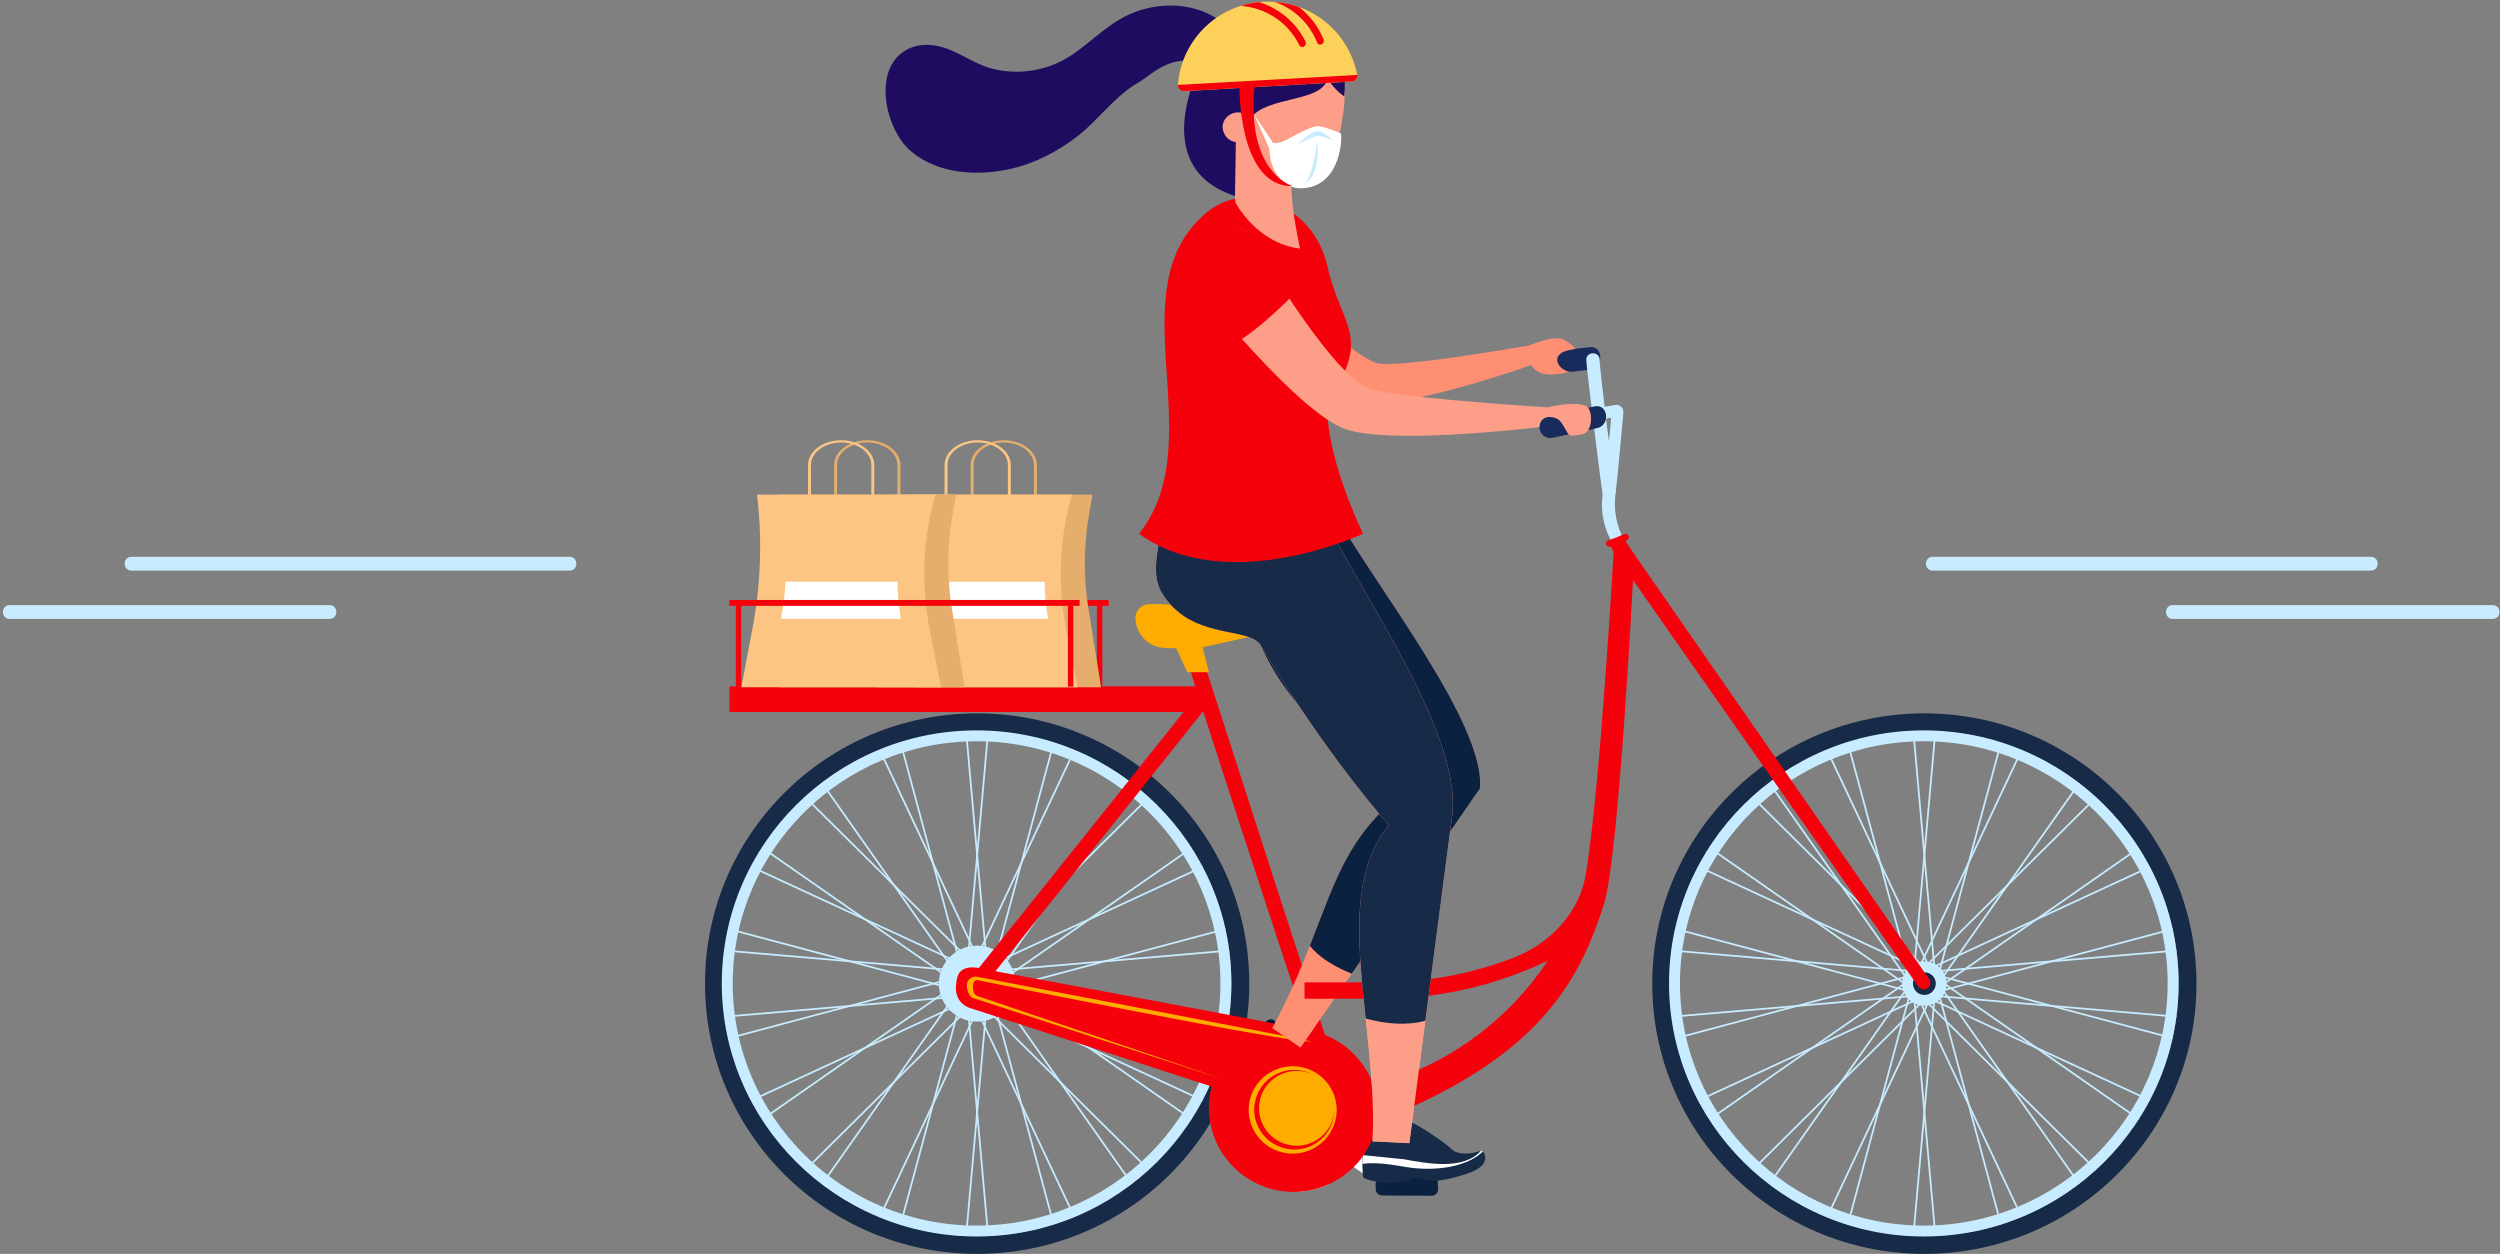 <svg width="644" height="323" viewBox="0 0 644 323" fill="none" xmlns="http://www.w3.org/2000/svg">
<rect x="0" y="0" width="644" height="323" fill="#808080" stroke="none"/>
<path d="M330.023 286.628L334.246 307.014C337.17 306.878 339.997 306.155 342.577 304.936C342.577 304.936 335.141 292.352 331.425 286.06C330.966 286.251 330.503 286.451 330.023 286.628Z" fill="#EDEDED"/>
<path d="M357.088 303.52L335.34 284.76C334.959 284.146 334.355 283.668 333.596 283.471C332.041 283.069 330.452 283.995 330.048 285.538C329.643 287.082 330.575 288.658 332.13 289.062L357.482 306.725L357.088 303.52Z" fill="white"/>
<path d="M356.045 307.963L368.777 308.023C369.733 308.027 370.498 307.232 370.449 306.284L370.275 302.956C370.229 302.072 369.491 301.381 368.601 301.387L355.983 301.47C355.054 301.476 354.31 302.233 354.328 303.155L354.389 306.34C354.405 307.238 355.141 307.959 356.045 307.963Z" fill="#0B2140"/>
<path d="M374.52 296.517C374.52 296.517 376.825 297.959 381.27 296.503C381.628 296.387 382.024 296.531 382.212 296.856C382.233 296.891 382.253 296.927 382.273 296.965C382.88 298.122 382.568 299.54 381.585 300.403C381.019 300.899 380.204 301.437 379.032 301.923C379.032 301.923 370.807 305.117 366.969 303.94C366.787 303.884 366.636 303.757 366.557 303.586C366.557 303.586 363.386 303.43 363.311 303.705C363.247 303.946 363.056 304.131 362.812 304.183C361.293 304.504 355.841 305.45 351.478 303.516C351.263 303.42 351.12 303.213 351.097 302.98C350.974 301.61 350.655 296.806 351.795 293.595C351.945 293.177 352.242 292.818 352.653 292.639C353.033 292.474 353.5 292.456 353.852 293.041C353.852 293.041 359.807 295.493 362.925 292.506C362.919 292.121 362.533 292.006 362.723 291.026C362.834 290.452 363.297 289.749 363.661 289.267C363.91 288.942 371.463 293.597 374.52 296.517Z" fill="#172B48"/>
<path d="M361.587 298.618C367.961 299.774 376.946 301.472 381.461 296.469C381.661 296.455 381.857 296.513 382.013 296.634C377.214 301.202 368.202 301.652 362.216 300.622C358.176 299.927 354.558 299.361 350.961 299.803C350.961 299.096 350.985 298.333 351.044 297.557" fill="white"/>
<path d="M339.679 266.411C340.457 268.296 342.702 273.911 343.573 278.035C343.573 278.035 344.661 280.515 349.161 281.796C349.523 281.899 349.767 282.242 349.739 282.615C349.737 282.656 349.733 282.696 349.727 282.738C349.573 284.033 348.514 285.031 347.209 285.196C346.461 285.291 345.482 285.278 344.237 285.025C344.237 285.025 335.63 283.069 333.123 279.95C333.004 279.802 332.951 279.613 332.983 279.426L333.079 278.854C333.079 278.854 331.064 277.366 330.85 277.33C330.729 277.31 330.45 277.522 330.233 277.711C330.043 277.874 329.782 277.92 329.55 277.828C328.112 277.245 323.071 274.978 320.559 270.941C320.436 270.742 320.434 270.491 320.549 270.287C321.225 269.086 323.68 264.936 326.444 262.918C326.804 262.655 327.255 262.524 327.694 262.607C328.1 262.683 328.496 262.928 328.458 263.609C328.458 263.609 331.991 268.965 336.261 268.238C336.474 267.917 336.221 267.605 336.933 266.903C337.351 266.489 338.132 266.168 338.704 265.973C339.096 265.842 339.521 266.031 339.679 266.411Z" fill="#001637"/>
<path d="M323.569 265.776C326.56 267.601 329.203 270.114 331.686 272.544C336.301 277.062 342.766 283.485 349.332 281.874C349.503 281.975 349.633 282.133 349.693 282.32C343.138 283.415 335.433 278.749 331.067 274.554C328.121 271.722 325.452 269.23 322.227 267.587C322.629 267.003 323.08 266.384 323.569 265.776Z" fill="white"/>
<path d="M492.773 253.381L498.658 319.591" stroke="#C7ECFF" stroke-width="0.459" stroke-miterlimit="10"/>
<path d="M498.658 253.381L492.773 319.591" stroke="#C7ECFF" stroke-width="0.459" stroke-miterlimit="10"/>
<path d="M492.938 254.378L521.268 314.595" stroke="#C7ECFF" stroke-width="0.459" stroke-miterlimit="10"/>
<path d="M498.484 252.383L515.756 316.598" stroke="#C7ECFF" stroke-width="0.459" stroke-miterlimit="10"/>
<path d="M493.453 255.259L540.814 302.221" stroke="#C7ECFF" stroke-width="0.459" stroke-miterlimit="10"/>
<path d="M497.965 251.498L536.311 305.973" stroke="#C7ECFF" stroke-width="0.459" stroke-miterlimit="10"/>
<path d="M494.258 255.909L554.934 283.953" stroke="#C7ECFF" stroke-width="0.459" stroke-miterlimit="10"/>
<path d="M497.195 250.844L551.988 289.01" stroke="#C7ECFF" stroke-width="0.459" stroke-miterlimit="10"/>
<path d="M495.203 256.26L561.877 262.002" stroke="#C7ECFF" stroke-width="0.459" stroke-miterlimit="10"/>
<path d="M496.23 250.503L560.86 267.756" stroke="#C7ECFF" stroke-width="0.459" stroke-miterlimit="10"/>
<path d="M496.23 256.259L560.86 239.006" stroke="#C7ECFF" stroke-width="0.459" stroke-miterlimit="10"/>
<path d="M495.203 250.5L561.877 244.758" stroke="#C7ECFF" stroke-width="0.459" stroke-miterlimit="10"/>
<path d="M497.195 255.907L551.988 217.742" stroke="#C7ECFF" stroke-width="0.459" stroke-miterlimit="10"/>
<path d="M494.258 250.842L554.934 222.798" stroke="#C7ECFF" stroke-width="0.459" stroke-miterlimit="10"/>
<path d="M497.965 255.258L536.311 200.783" stroke="#C7ECFF" stroke-width="0.459" stroke-miterlimit="10"/>
<path d="M493.453 251.508L540.814 204.544" stroke="#C7ECFF" stroke-width="0.459" stroke-miterlimit="10"/>
<path d="M498.484 254.386L515.756 190.171" stroke="#C7ECFF" stroke-width="0.459" stroke-miterlimit="10"/>
<path d="M492.938 252.384L521.268 192.167" stroke="#C7ECFF" stroke-width="0.459" stroke-miterlimit="10"/>
<path d="M498.658 253.383L492.773 187.174" stroke="#C7ECFF" stroke-width="0.459" stroke-miterlimit="10"/>
<path d="M492.773 253.383L498.658 187.174" stroke="#C7ECFF" stroke-width="0.459" stroke-miterlimit="10"/>
<path d="M498.487 252.384L470.156 192.167" stroke="#C7ECFF" stroke-width="0.459" stroke-miterlimit="10"/>
<path d="M492.955 254.386L475.684 190.171" stroke="#C7ECFF" stroke-width="0.459" stroke-miterlimit="10"/>
<path d="M497.968 251.508L450.609 204.544" stroke="#C7ECFF" stroke-width="0.459" stroke-miterlimit="10"/>
<path d="M493.453 255.258L455.109 200.783" stroke="#C7ECFF" stroke-width="0.459" stroke-miterlimit="10"/>
<path d="M497.177 250.842L436.5 222.798" stroke="#C7ECFF" stroke-width="0.459" stroke-miterlimit="10"/>
<path d="M494.241 255.907L439.449 217.742" stroke="#C7ECFF" stroke-width="0.459" stroke-miterlimit="10"/>
<path d="M496.231 250.5L429.555 244.758" stroke="#C7ECFF" stroke-width="0.459" stroke-miterlimit="10"/>
<path d="M495.208 256.259L430.578 239.006" stroke="#C7ECFF" stroke-width="0.459" stroke-miterlimit="10"/>
<path d="M495.208 250.503L430.578 267.756" stroke="#C7ECFF" stroke-width="0.459" stroke-miterlimit="10"/>
<path d="M496.231 256.26L429.555 262.002" stroke="#C7ECFF" stroke-width="0.459" stroke-miterlimit="10"/>
<path d="M494.241 250.844L439.449 289.01" stroke="#C7ECFF" stroke-width="0.459" stroke-miterlimit="10"/>
<path d="M497.177 255.909L436.5 283.953" stroke="#C7ECFF" stroke-width="0.459" stroke-miterlimit="10"/>
<path d="M493.453 251.498L455.109 305.973" stroke="#C7ECFF" stroke-width="0.459" stroke-miterlimit="10"/>
<path d="M497.968 255.259L450.609 302.221" stroke="#C7ECFF" stroke-width="0.459" stroke-miterlimit="10"/>
<path d="M492.955 252.383L475.684 316.598" stroke="#C7ECFF" stroke-width="0.459" stroke-miterlimit="10"/>
<path d="M498.487 254.378L470.156 314.595" stroke="#C7ECFF" stroke-width="0.459" stroke-miterlimit="10"/>
<path d="M495.717 183.761C457.003 183.761 425.617 214.93 425.617 253.38C425.617 291.829 457.001 323 495.717 323C534.431 323 565.815 291.831 565.815 253.38C565.817 214.932 534.431 183.761 495.717 183.761ZM495.717 318.425C459.545 318.425 430.224 289.303 430.224 253.38C430.224 217.456 459.547 188.336 495.717 188.336C531.887 188.336 561.21 217.458 561.21 253.38C561.21 289.303 531.887 318.425 495.717 318.425Z" fill="#172B48"/>
<path d="M495.574 318.514C459.384 318.514 429.941 289.273 429.941 253.331C429.941 217.388 459.384 188.147 495.574 188.147C531.765 188.147 561.207 217.388 561.207 253.331C561.207 289.273 531.765 318.514 495.574 318.514ZM495.574 190.945C460.939 190.945 432.76 218.93 432.76 253.329C432.76 287.727 460.939 315.712 495.574 315.712C530.21 315.712 558.388 287.727 558.388 253.329C558.388 218.93 530.21 190.945 495.574 190.945Z" fill="#C7ECFF"/>
<path d="M489.969 253.373C489.969 250.226 492.537 247.675 495.706 247.675C498.874 247.675 501.442 250.226 501.442 253.373C501.442 256.52 498.874 259.07 495.706 259.07C492.537 259.07 489.969 256.52 489.969 253.373Z" fill="#C7ECFF"/>
<path d="M492.773 253.374C492.773 251.759 494.09 250.452 495.716 250.452C497.339 250.452 498.658 251.759 498.658 253.374C498.658 254.987 497.339 256.296 495.716 256.296C494.09 256.296 492.773 254.987 492.773 253.374Z" fill="#172B48"/>
<path d="M248.77 253.381L254.654 319.591" stroke="#C7ECFF" stroke-width="0.459" stroke-miterlimit="10"/>
<path d="M254.654 253.381L248.77 319.591" stroke="#C7ECFF" stroke-width="0.459" stroke-miterlimit="10"/>
<path d="M248.941 254.378L277.274 314.595" stroke="#C7ECFF" stroke-width="0.459" stroke-miterlimit="10"/>
<path d="M254.473 252.383L271.744 316.598" stroke="#C7ECFF" stroke-width="0.459" stroke-miterlimit="10"/>
<path d="M249.434 255.259L296.794 302.221" stroke="#C7ECFF" stroke-width="0.459" stroke-miterlimit="10"/>
<path d="M253.938 251.498L292.282 305.973" stroke="#C7ECFF" stroke-width="0.459" stroke-miterlimit="10"/>
<path d="M250.23 255.909L310.907 283.953" stroke="#C7ECFF" stroke-width="0.459" stroke-miterlimit="10"/>
<path d="M253.176 250.844L307.968 289.01" stroke="#C7ECFF" stroke-width="0.459" stroke-miterlimit="10"/>
<path d="M251.199 256.26L317.874 262.002" stroke="#C7ECFF" stroke-width="0.459" stroke-miterlimit="10"/>
<path d="M252.242 250.503L316.874 267.756" stroke="#C7ECFF" stroke-width="0.459" stroke-miterlimit="10"/>
<path d="M252.242 256.259L316.874 239.006" stroke="#C7ECFF" stroke-width="0.459" stroke-miterlimit="10"/>
<path d="M251.199 250.5L317.874 244.758" stroke="#C7ECFF" stroke-width="0.459" stroke-miterlimit="10"/>
<path d="M253.176 255.907L307.968 217.742" stroke="#C7ECFF" stroke-width="0.459" stroke-miterlimit="10"/>
<path d="M250.23 250.842L310.907 222.798" stroke="#C7ECFF" stroke-width="0.459" stroke-miterlimit="10"/>
<path d="M253.938 255.258L292.282 200.783" stroke="#C7ECFF" stroke-width="0.459" stroke-miterlimit="10"/>
<path d="M249.434 251.508L296.794 204.544" stroke="#C7ECFF" stroke-width="0.459" stroke-miterlimit="10"/>
<path d="M254.473 254.386L271.744 190.171" stroke="#C7ECFF" stroke-width="0.459" stroke-miterlimit="10"/>
<path d="M248.941 252.384L277.274 192.167" stroke="#C7ECFF" stroke-width="0.459" stroke-miterlimit="10"/>
<path d="M254.654 253.383L248.77 187.174" stroke="#C7ECFF" stroke-width="0.459" stroke-miterlimit="10"/>
<path d="M248.77 253.383L254.654 187.174" stroke="#C7ECFF" stroke-width="0.459" stroke-miterlimit="10"/>
<path d="M254.467 252.384L226.137 192.167" stroke="#C7ECFF" stroke-width="0.459" stroke-miterlimit="10"/>
<path d="M248.955 254.386L231.684 190.171" stroke="#C7ECFF" stroke-width="0.459" stroke-miterlimit="10"/>
<path d="M253.972 251.508L206.613 204.544" stroke="#C7ECFF" stroke-width="0.459" stroke-miterlimit="10"/>
<path d="M249.457 255.258L211.113 200.783" stroke="#C7ECFF" stroke-width="0.459" stroke-miterlimit="10"/>
<path d="M253.165 250.842L192.488 222.798" stroke="#C7ECFF" stroke-width="0.459" stroke-miterlimit="10"/>
<path d="M250.226 255.907L195.434 217.742" stroke="#C7ECFF" stroke-width="0.459" stroke-miterlimit="10"/>
<path d="M252.217 250.5L185.543 244.758" stroke="#C7ECFF" stroke-width="0.459" stroke-miterlimit="10"/>
<path d="M251.202 256.259L186.57 239.006" stroke="#C7ECFF" stroke-width="0.459" stroke-miterlimit="10"/>
<path d="M251.202 250.503L186.57 267.756" stroke="#C7ECFF" stroke-width="0.459" stroke-miterlimit="10"/>
<path d="M252.217 256.26L185.543 262.002" stroke="#C7ECFF" stroke-width="0.459" stroke-miterlimit="10"/>
<path d="M250.226 250.844L195.434 289.01" stroke="#C7ECFF" stroke-width="0.459" stroke-miterlimit="10"/>
<path d="M253.165 255.909L192.488 283.953" stroke="#C7ECFF" stroke-width="0.459" stroke-miterlimit="10"/>
<path d="M249.457 251.498L211.113 305.973" stroke="#C7ECFF" stroke-width="0.459" stroke-miterlimit="10"/>
<path d="M253.972 255.259L206.613 302.221" stroke="#C7ECFF" stroke-width="0.459" stroke-miterlimit="10"/>
<path d="M248.955 252.383L231.684 316.598" stroke="#C7ECFF" stroke-width="0.459" stroke-miterlimit="10"/>
<path d="M254.467 254.378L226.137 314.595" stroke="#C7ECFF" stroke-width="0.459" stroke-miterlimit="10"/>
<path d="M251.709 183.761C212.995 183.761 181.609 214.93 181.609 253.38C181.609 291.829 212.993 323 251.709 323C290.423 323 321.809 291.831 321.809 253.38C321.807 214.932 290.423 183.761 251.709 183.761ZM251.709 318.425C215.537 318.425 186.216 289.303 186.216 253.38C186.216 217.456 215.539 188.336 251.709 188.336C287.881 188.336 317.203 217.458 317.203 253.38C317.203 289.303 287.879 318.425 251.709 318.425Z" fill="#172B48"/>
<path d="M251.568 318.514C215.378 318.514 185.934 289.273 185.934 253.331C185.934 217.388 215.376 188.147 251.568 188.147C287.759 188.147 317.201 217.388 317.201 253.331C317.201 289.273 287.759 318.514 251.568 318.514ZM251.568 190.945C216.933 190.945 188.754 218.93 188.754 253.329C188.754 287.727 216.933 315.712 251.568 315.712C286.204 315.712 314.383 287.727 314.383 253.329C314.383 218.93 286.204 190.945 251.568 190.945Z" fill="#C7ECFF"/>
<path d="M241.844 253.381C241.844 247.977 246.254 243.597 251.696 243.597C257.137 243.597 261.548 247.977 261.548 253.381C261.548 258.786 257.137 263.166 251.696 263.166C246.254 263.166 241.844 258.786 241.844 253.381Z" fill="#C7ECFF"/>
<path d="M248.75 253.376C248.75 251.761 250.066 250.454 251.692 250.454C253.316 250.454 254.634 251.761 254.634 253.376C254.634 254.989 253.318 256.298 251.692 256.298C250.066 256.298 248.75 254.989 248.75 253.376Z" fill="#565655"/>
<path d="M335.803 249.933L335.676 249.548C333.417 242.679 331.186 235.803 328.956 228.927C324.071 213.852 319.211 198.77 314.36 183.686L309.758 169.515H305.683L308.514 178.846L308.176 179.291C306.977 180.874 260.533 238.894 250.846 250.982C250.238 251.741 250.304 252.819 250.99 253.51C251.799 254.328 253.137 254.273 253.861 253.38C267.63 236.373 309.922 183.232 309.922 183.232L310.565 185.234C317.994 208.376 342.035 281.594 342.636 282.153C343.032 282.52 345.701 282.06 345.962 281.14C346.088 280.699 336.486 252.006 335.803 249.933Z" fill="#F5010B"/>
<path d="M338.728 265.741C334.878 264.745 252.682 249.486 252.682 249.486C250.15 248.831 247.293 249.153 246.634 251.667C245.974 254.181 245.695 257.953 249.608 259.58L312.115 279.892C309.078 291.475 316.07 303.312 327.734 306.329C339.398 309.345 351.316 302.401 354.354 290.817C357.16 280.55 350.158 268.697 338.728 265.741Z" fill="#F5010B"/>
<path d="M251.809 256.585C250.207 256.171 250.237 252.081 251.835 252.494C251.835 252.494 333.115 268.974 337.756 268.261C333.093 267.211 265.191 254.195 251.71 251.615C250.306 251.346 249.006 252.448 249.069 253.866C249.151 255.766 249.981 256.82 250.557 257.063L315.371 278.124L251.809 256.585Z" fill="#FFAC00"/>
<path d="M322.029 283.084C323.606 277.067 329.796 273.46 335.854 275.027C341.912 276.593 345.544 282.74 343.967 288.757C342.39 294.774 336.2 298.381 330.141 296.815C324.083 295.246 320.451 289.099 322.029 283.084Z" fill="#FFAC00"/>
<path d="M343.724 285.342C343.738 286.195 343.647 287.063 343.421 287.93C342.07 293.08 336.772 296.169 331.587 294.827C326.402 293.485 323.292 288.224 324.643 283.074C325.994 277.925 331.292 274.836 336.477 276.178C337.35 276.403 338.157 276.748 338.901 277.176C338.03 276.634 337.063 276.212 336.016 275.941C330.499 274.513 324.862 277.799 323.426 283.277C321.988 288.756 325.296 294.355 330.813 295.783C336.329 297.211 341.967 293.925 343.405 288.447C343.678 287.404 343.777 286.36 343.724 285.342Z" fill="#F5010B"/>
<path d="M309.923 176.801H187.898V183.407H309.923V176.801Z" fill="#F5010B"/>
<path d="M84.907 155.875H2.484C0.179 155.875 0.175 159.433 2.484 159.433H84.909C87.215 159.433 87.219 155.875 84.907 155.875Z" fill="#C7ECFF"/>
<path d="M409.496 89.438C406.16 89.8 402.821 90.163 399.484 90.525C397.632 90.726 396.443 92.579 397.044 94.333C397.482 95.616 398.761 96.423 400.117 96.275C403.211 95.939 406.307 95.602 409.401 95.266C413.108 94.865 413.249 89.033 409.496 89.438Z" fill="#182B5D"/>
<path d="M408.621 92.637C408.597 94.174 412.615 126.815 412.977 128.038L416.243 126.933C415.947 126.003 412.033 95.13 412.073 92.694C412.107 90.486 408.658 90.428 408.621 92.637Z" fill="#C7ECFF"/>
<path d="M415.451 140.148L418.258 138.889C416.402 135.398 415.656 131.436 416.125 127.518C416.776 122.075 417.757 111.104 418.179 106.268C418.284 105.063 417.215 104.095 416.018 104.312C413.12 104.836 408.317 105.718 406.006 106.194C402.914 105.684 403.007 109.973 405.393 109.501C408.596 108.867 411.801 108.232 415.004 107.598C414.905 110.532 413.648 120.945 412.81 127.642C412.329 131.484 413.015 135.374 414.778 138.827L415.451 140.148Z" fill="#C7ECFF"/>
<path d="M410.673 104.685C406.71 105.547 402.746 106.408 398.783 107.272C397.483 107.555 396.555 108.7 396.555 110.021C396.555 111.818 398.229 113.156 399.996 112.772C403.798 111.945 407.6 111.12 411.401 110.292C414.956 109.519 414.251 103.908 410.673 104.685Z" fill="#182B5D"/>
<path d="M266.348 130.012V119.79C266.348 116.585 262.859 113.976 258.572 113.976C254.285 113.976 250.797 116.585 250.797 119.79V130.012H250.039V119.79C250.039 116.271 253.867 113.41 258.572 113.41C263.278 113.41 267.106 116.271 267.106 119.79V130.012H266.348Z" fill="#E6AE6C"/>
<path d="M259.629 130.012V119.79C259.629 116.585 256.141 113.976 251.854 113.976C247.567 113.976 244.078 116.585 244.078 119.79V130.012H243.32V119.79C243.32 116.271 247.148 113.41 251.854 113.41C256.559 113.41 260.387 116.271 260.387 119.79V130.012H259.629Z" fill="#FCC584"/>
<path d="M231.183 130.012V119.79C231.183 116.585 227.695 113.976 223.408 113.976C219.121 113.976 215.633 116.585 215.633 119.79V130.012H214.874V119.79C214.874 116.271 218.702 113.41 223.408 113.41C228.113 113.41 231.941 116.271 231.941 119.79V130.012H231.183Z" fill="#E6AE6C"/>
<path d="M224.457 130.012V119.79C224.457 116.585 220.968 113.976 216.681 113.976C212.394 113.976 208.906 116.585 208.906 119.79V130.012H208.148V119.79C208.148 116.271 211.976 113.41 216.681 113.41C221.387 113.41 225.215 116.271 225.215 119.79V130.012H224.457Z" fill="#FCC584"/>
<path d="M393.806 89.003C388.169 89.989 360.534 94.706 354.874 93.6C344.476 90.238 322.849 64.017 322.849 64.017C321.282 62.569 319.203 61.79 317.064 61.849C312.504 61.973 308.931 65.783 309.129 70.308L309.159 71.008C309.273 73.561 310.589 75.913 312.714 77.353C312.714 77.353 339.971 101.595 351.533 103.675C360.073 105.21 384.517 97.564 394.395 94.052C395.999 96.293 398.029 97.215 404.637 95.785C402.465 95.803 399.365 92.672 402.393 90.806C403.09 90.376 405.112 89.995 405.889 89.83C402.837 87.028 401.776 85.942 393.806 89.003Z" fill="#FF8F73"/>
<path d="M146.736 143.425H33.852C31.546 143.425 31.542 146.984 33.852 146.984H146.736C149.041 146.986 149.045 143.425 146.736 143.425Z" fill="#C7ECFF"/>
<path d="M497.867 143.425H610.752C613.057 143.425 613.061 146.984 610.752 146.984H497.867C495.562 146.986 495.558 143.425 497.867 143.425Z" fill="#C7ECFF"/>
<path d="M559.699 155.875H642.124C644.429 155.875 644.433 159.433 642.124 159.433H559.699C557.394 159.433 557.39 155.875 559.699 155.875Z" fill="#C7ECFF"/>
<path d="M340.986 132.902H299.447C299.255 139.136 295.933 147.048 299.215 152.573C306.707 165.177 321.75 161.187 324.777 166.272C341.728 194.743 357.794 212.555 357.794 212.555C342.58 230.923 354.996 263.769 353.582 294.018L363.052 294.483L374.083 210.008C376.647 188.733 350.127 152.457 340.986 132.902Z" fill="#FD9F88"/>
<path d="M344.207 132.901H312.117V155.179C317.272 157.127 323.002 162.288 324.784 166.271C337.794 195.361 365.939 200.769 365.939 200.769C341.2 217.731 344.306 233.89 327.746 264.84L335.01 269.877L381.238 203.095C382.634 186.488 354.548 151.297 344.207 132.901Z" fill="#FF8F73"/>
<path d="M344.207 132.901H312.117V155.179C317.272 157.127 323.002 162.288 324.784 166.271C337.794 195.361 365.939 200.769 365.939 200.769C347.566 213.367 344.546 225.528 337.428 243.628C339.964 246.852 344.025 249.121 348.198 250.828L381.24 203.095C382.634 186.488 354.548 151.297 344.207 132.901Z" fill="#0B2140"/>
<path d="M496.955 252.228L419.068 139.987L418.862 139.324L419.386 138.862C419.574 138.695 419.646 138.464 419.59 138.211C419.499 137.808 419.131 137.502 418.732 137.502C418.639 137.502 418.534 137.527 418.415 137.575C418.385 137.587 418.354 137.599 418.348 137.599C418.348 137.599 418.35 137.597 418.362 137.589C416.957 138.246 415.738 138.73 414.437 139.145L414.257 139.204C413.853 139.328 413.633 139.681 413.699 140.109C413.756 140.489 414.023 140.768 414.361 140.804L415.068 140.882L415.279 141.559C415.592 142.565 494.201 254.181 494.201 254.181C494.804 255.014 495.972 255.078 496.753 254.406C497.352 253.887 497.437 252.905 496.955 252.228Z" fill="#F5010B"/>
<path d="M420.791 147.092L415.831 139.535C415.831 139.535 412.181 204.429 408.399 225.727C406.792 234.781 399.935 242.239 391.502 246.033C390.971 246.272 390.431 246.497 389.885 246.708C379.042 250.885 367.481 253.048 355.781 253.048H336.047V257.278H355.781C370.63 257.278 385.365 253.878 398.717 247.463C389.229 261.78 375.068 272.796 358.39 278.27L344.906 282.697L347.579 290.732L361.063 286.306C396.916 270.785 407.026 252.355 413.184 232.879C417.058 220.636 420.791 147.092 420.791 147.092Z" fill="#F5010B"/>
<path d="M328.963 154.783C326.239 152.513 320.571 153.172 315.791 154.311C310.325 155.614 304.681 156.058 299.076 155.63H296.051C294.091 155.63 292.504 157.207 292.504 159.153C292.504 163.346 295.865 166.78 300.085 166.907C302.204 166.971 303.015 166.999 303.015 166.999L305.83 173.154H311.431L309.781 166.738L332.987 161.609C332.987 161.609 334.16 159.112 328.963 154.783Z" fill="#FFAC00"/>
<path d="M285.595 154.55H195.383V156.069H285.595V154.55Z" fill="#F5010B"/>
<path d="M198.415 155.943H197.02V176.877H198.415V155.943Z" fill="#F5010B"/>
<path d="M283.958 155.943H282.562V176.877H283.958V155.943Z" fill="#F5010B"/>
<path d="M283.641 177.04H235.969V127.413H281.437L280.557 132.424C279.139 140.497 279.081 148.747 280.385 156.839L283.641 177.04Z" fill="#E6AE6C"/>
<path d="M277.604 177.041H226.14L229.042 161.649C231.17 150.361 231.55 138.815 230.167 127.412H276.156C272.88 138.719 272.365 150.638 274.656 162.182L277.604 177.041Z" fill="#FCC584"/>
<path d="M269.986 159.402C269.385 156.247 269.1 153.053 269.112 149.862H240.262C240.07 153.058 239.69 156.241 239.096 159.396L239.094 159.402H269.986Z" fill="white"/>
<path d="M232.088 159.402C231.487 156.247 231.202 153.053 231.214 149.862H202.364C202.172 153.058 201.792 156.241 201.197 159.396L201.195 159.402H232.088Z" fill="white"/>
<path d="M248.471 177.04H200.797V127.413H246.265L245.385 132.424C243.968 140.497 243.909 148.747 245.213 156.839L248.471 177.04Z" fill="#E6AE6C"/>
<path d="M242.439 177.041H190.976L193.877 161.649C196.005 150.361 196.385 138.815 195.002 127.412H240.992C237.716 138.719 237.2 150.638 239.491 162.182L242.439 177.041Z" fill="#FCC584"/>
<path d="M232.087 159.402C231.487 156.247 231.201 153.053 231.214 149.862H202.364C202.171 153.058 201.791 156.241 201.197 159.396L201.195 159.402H232.087Z" fill="white"/>
<path d="M278.107 154.55H187.895V156.068H278.107V154.55Z" fill="#F5010B"/>
<path d="M190.942 155.943H189.547V176.877H190.942V155.943Z" fill="#F5010B"/>
<path d="M276.481 155.943H275.086V176.877H276.481V155.943Z" fill="#F5010B"/>
<path d="M340.986 132.9H299.447C299.255 139.134 295.933 147.047 299.215 152.572C306.707 165.176 321.75 161.185 324.777 166.27C341.728 194.742 357.794 212.554 357.794 212.554C342.58 230.921 354.996 263.767 353.582 294.016L363.052 294.482L374.083 210.007C376.647 188.731 350.127 152.455 340.986 132.9Z" fill="#FD9F88"/>
<path d="M351.799 262.379C356.885 263.737 362.28 264.291 367.171 262.934L374.083 210.007C376.647 188.729 350.127 152.455 340.986 132.9H299.447C299.255 139.134 295.933 147.047 299.215 152.572C306.707 165.176 321.75 161.185 324.777 166.27C341.728 194.742 357.794 212.554 357.794 212.554C347.848 224.563 349.712 242.762 351.799 262.379Z" fill="#172B48"/>
<path d="M293.418 137.497C316.094 153.91 351.134 137.497 351.134 137.497C351.134 137.497 341.311 117.572 341.891 103.442C353.668 86.578 345.476 84.293 342.006 68.823C339.762 58.813 332.583 52.413 323.194 51.08C318.802 50.455 314.341 51.829 310.934 54.648C287.149 74.323 312.533 113.383 293.418 137.497Z" fill="#F5010B"/>
<path d="M408.486 104.542C407.344 104.047 403.971 103.652 398.685 104.939C394.378 104.654 358.381 102.364 352.052 99.953C341.195 94.249 322.328 61.1 322.328 61.1C320.875 59.198 318.725 57.939 316.345 57.596C311.273 56.862 306.582 60.397 305.927 65.444L305.826 66.225C305.456 69.071 306.459 71.925 308.531 73.925C308.531 73.925 334.008 105.957 346.406 110.466C357.006 114.32 389.043 110.904 396.535 110.024C396.535 109.012 397.015 108.279 397.435 107.968C398.551 107.054 400.472 107.427 401.411 108.044C402.264 108.604 403.493 111.002 403.989 111.832C404.458 112.613 406.632 111.998 407.607 111.856C410.405 111.446 410.456 105.391 408.486 104.542Z" fill="#FD9F88"/>
<path d="M334.861 74.141C332.089 69.862 328.566 66.05 324.722 62.698C321.112 59.549 317.074 55.803 311.883 57.223C302.865 59.694 304.331 70.822 307.249 77.322C308.322 79.718 309.661 81.994 311.141 84.163C311.525 84.727 314.795 89.794 315.365 89.631C320.934 88.025 331.043 78.296 334.861 74.141Z" fill="#F5010B"/>
<path d="M318.253 52.153L317.141 36.635L333.457 43.989C333.457 43.989 330.97 45.363 334.875 64.034C323.668 62.702 318.253 52.153 318.253 52.153Z" fill="#FD9F88"/>
<path d="M330.223 47.225L330.532 47.314C332.892 47.986 335.468 47.956 337.674 46.888C342.94 44.337 344.782 37.798 346.048 28.9C348.282 13.197 339.025 10.353 329.446 10.06C319.798 9.765 313.14 14.269 312.507 23.921C311.993 31.735 315.845 39.365 322.437 43.663C324.825 45.219 327.444 46.428 330.223 47.225Z" fill="#FD9F88"/>
<path d="M316.914 7.327C315.377 6.029 313.753 4.844 311.958 3.899C305.616 0.561 297.669 0.758 291.174 3.589C285.395 6.108 281.261 10.691 276.131 14.147C270.259 18.101 262.931 19.405 256.027 17.806C250.577 16.543 246.428 12.627 240.881 11.729C238.614 11.363 236.218 11.532 234.145 12.508C224.334 17.125 227.974 33.348 234.669 38.963C241.476 44.669 251.038 45.382 259.459 43.685C266.186 42.327 272.455 39.116 277.808 34.893C283.174 30.657 287.14 24.781 293.139 21.327C296.413 19.441 301.697 13.595 309.341 16.326C302.003 32.575 303.454 45.709 318.133 50.493L318.354 36.598C316.429 36.363 315.037 34.73 314.95 32.802C314.857 30.727 316.797 28.958 318.821 28.958H318.898C320.206 28.958 321.302 29.605 321.994 30.571C326.505 24.526 340.381 26.576 341.987 20.274C341.987 20.274 343.669 23.084 346.267 24.829C348.508 5.483 326.416 5.164 316.914 7.327Z" fill="url(#paint0_linear_46_36)"/>
<path d="M327.102 36.997C327.209 36.152 328.044 37.999 332.414 35.485C334.616 34.218 336.671 33.326 337.935 32.824C338.796 32.483 339.74 32.438 340.632 32.683C341.835 33.015 342.901 33.312 345.352 34.346C345.841 34.553 345.732 47.983 335.526 48.495C329.318 48.81 326.469 41.95 327.102 36.997Z" fill="white"/>
<path d="M327.415 39.279L323.105 29.565L329.024 38.403L327.415 39.279Z" fill="white"/>
<path d="M338.394 34.011C338.683 33.896 338.986 33.828 339.294 33.81C339.613 33.79 339.933 33.824 340.244 33.908C341.097 34.143 343.384 36.139 343.384 36.139C342.082 35.657 341.031 35.326 340.321 35.131C340.01 35.045 339.69 35.013 339.371 35.033C339.061 35.051 338.758 35.119 338.471 35.234C337.395 35.659 335.836 36.334 334.117 37.258C334.117 37.258 337.114 34.519 338.394 34.011Z" fill="#C7ECFF"/>
<path d="M336.047 47.529C339.917 44.902 339.636 38.369 339.238 36.071C339.129 38.399 338.217 44.647 336.047 47.529Z" fill="#C7ECFF"/>
<path d="M304.983 23.487C304.08 23.539 303.364 22.776 303.43 21.878C304.308 9.882 314.384 0.421 326.685 0.421C338.096 0.421 347.592 8.561 349.608 19.314C349.768 20.161 349.101 20.946 348.235 20.996L304.983 23.487Z" fill="#FDD159"/>
<path d="M304.983 23.48C304.08 23.532 303.364 22.769 303.43 21.871L349.608 19.306C349.768 20.154 349.101 20.939 348.235 20.989L304.983 23.48Z" fill="#F5010B"/>
<path d="M333.039 47.95C333.039 47.95 321.017 44.742 323.177 22.211L319.278 22.477C319.278 22.477 319.009 48.271 333.039 47.95Z" fill="#F5010B"/>
<path d="M324.347 0.542C322.711 0.703 321.132 1.044 319.613 1.524C326.109 1.988 331.807 5.748 334.727 11.666C335.247 12.719 336.83 11.797 336.31 10.746C333.849 5.758 329.486 2.145 324.347 0.542Z" fill="#F5010B"/>
<path d="M340.954 10.192C339.597 6.794 337.367 3.932 334.582 1.795C332.627 1.096 330.552 0.654 328.394 0.498C333.314 2.215 337.296 5.956 339.302 10.983C339.737 12.075 341.387 11.278 340.954 10.192Z" fill="#F5010B"/>
<defs>
<linearGradient id="paint0_linear_46_36" x1="-7414.94" y1="4213.6" x2="669.148" y2="-243.06" gradientUnits="userSpaceOnUse">
<stop stop-color="#3A24FF"/>
<stop offset="1" stop-color="#1D0B58"/>
</linearGradient>
</defs>
</svg>
